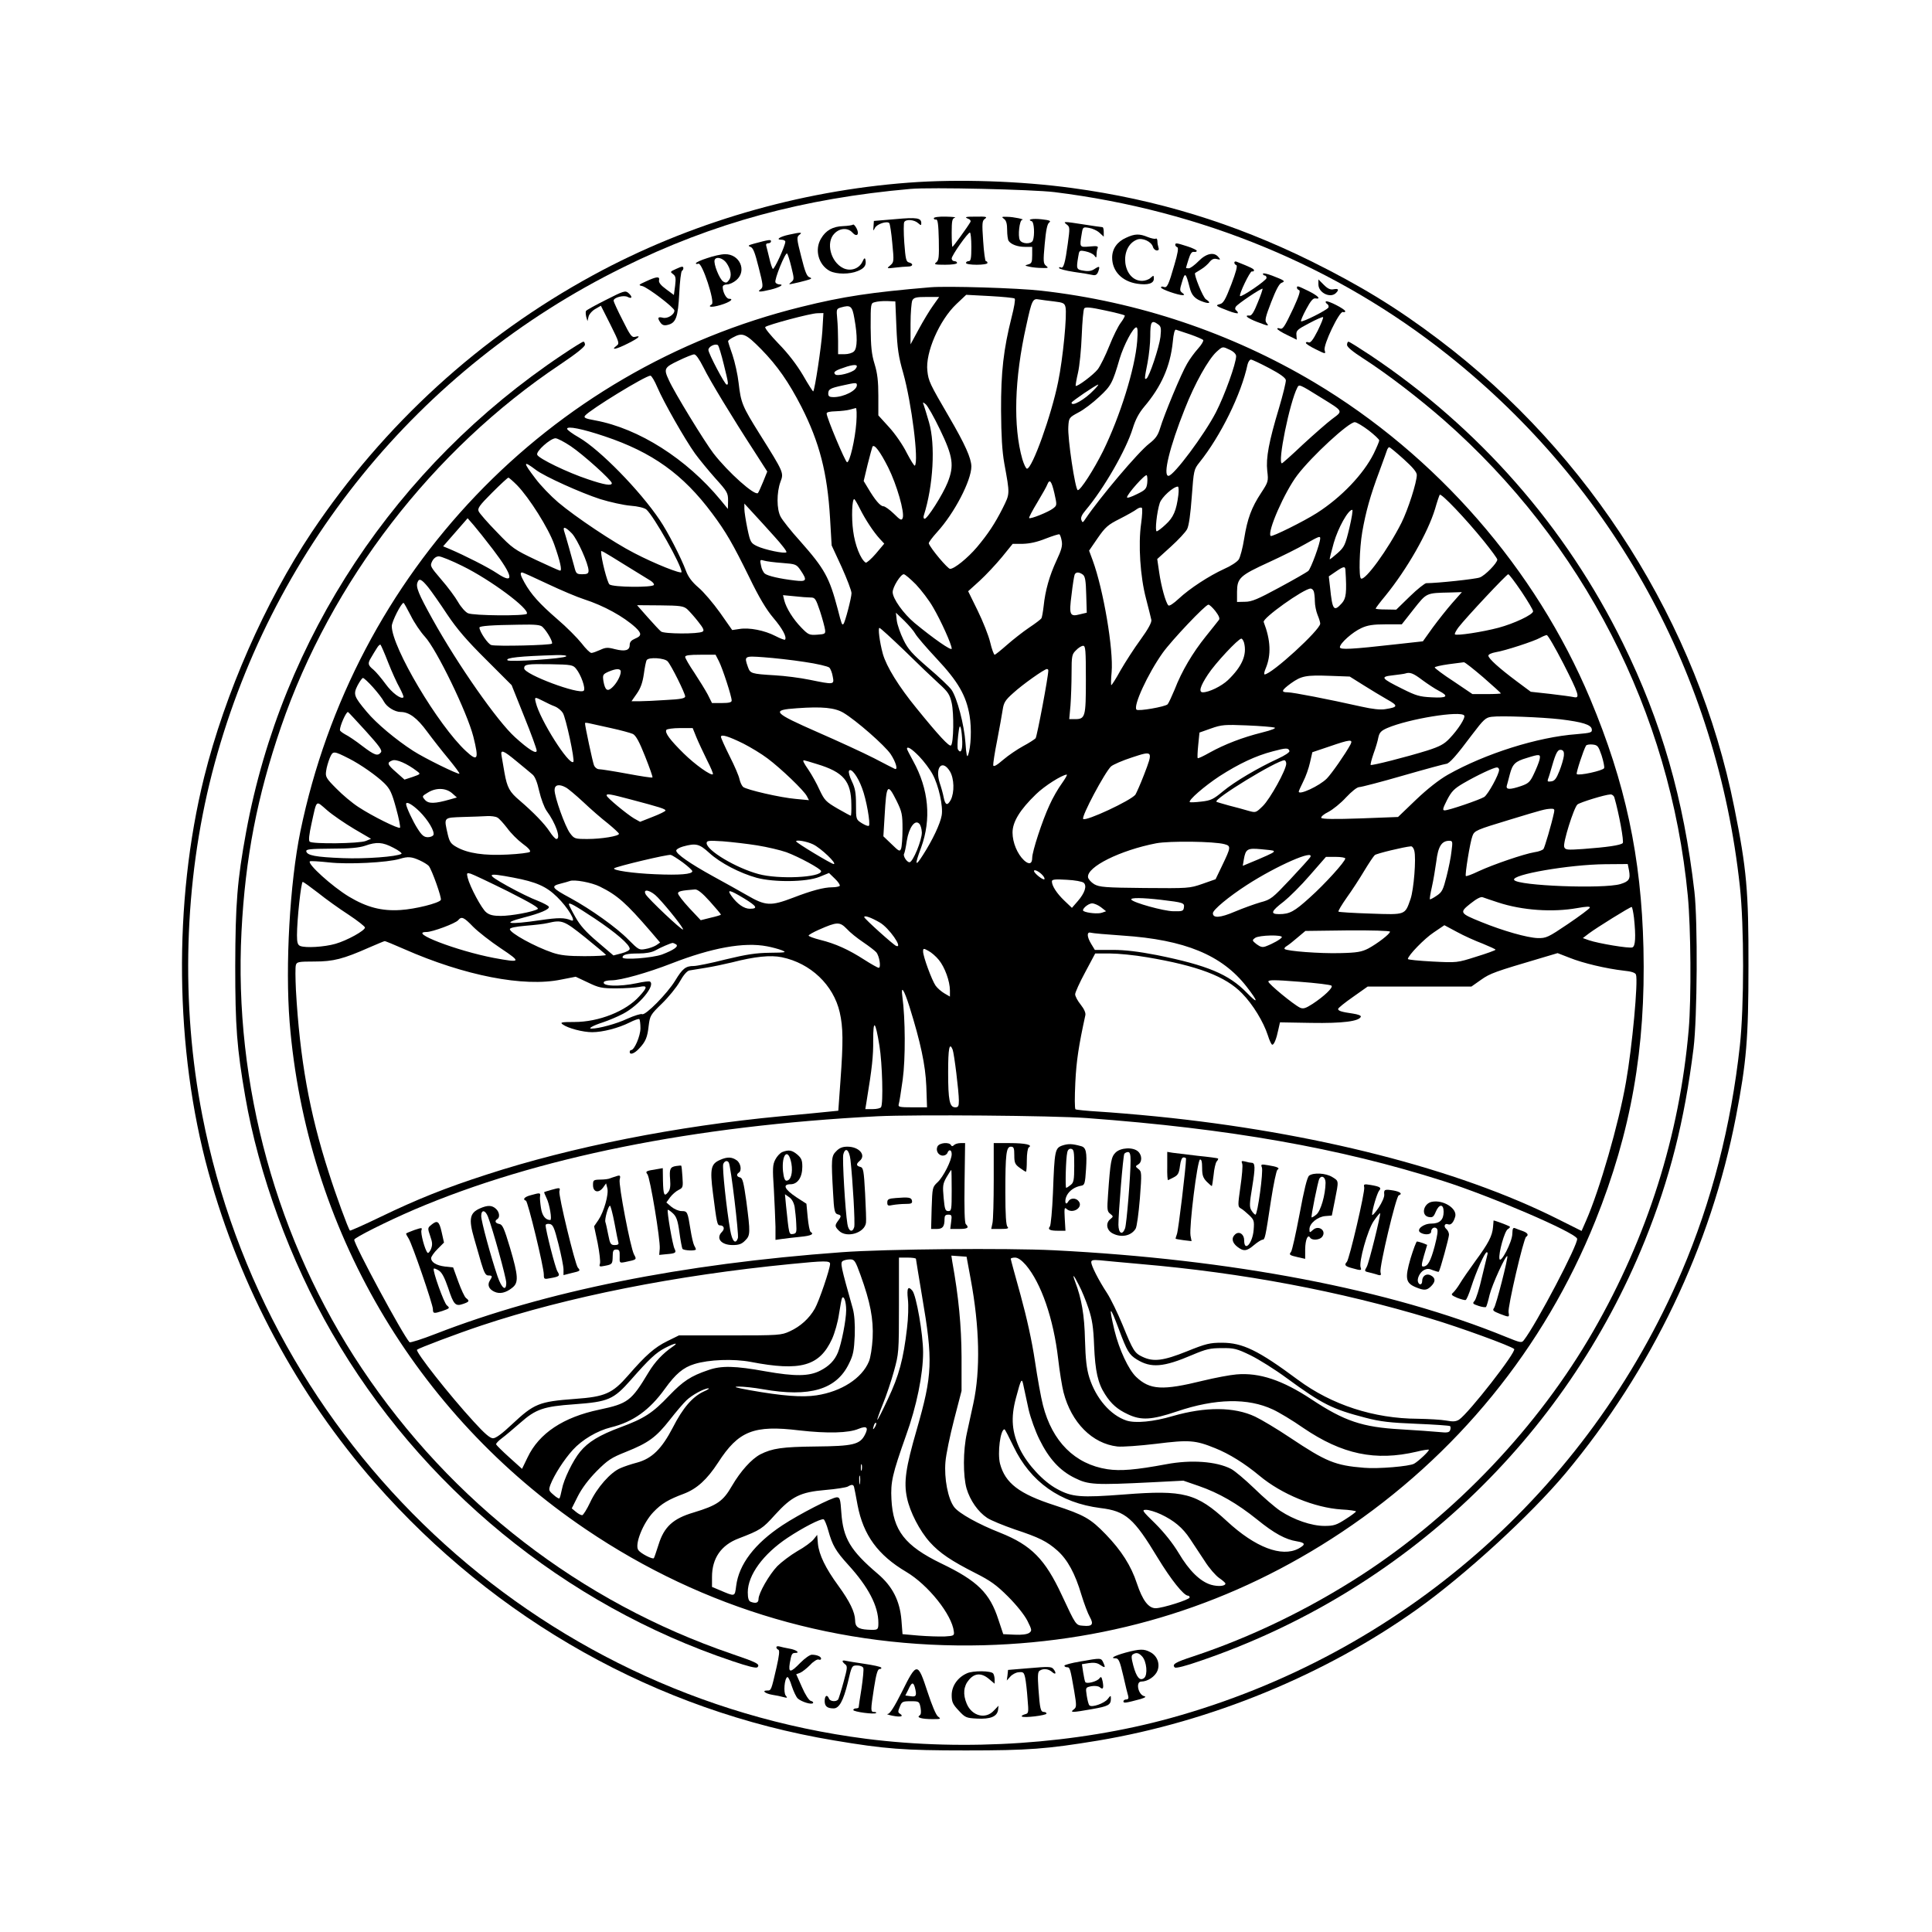<?xml version="1.0" encoding="UTF-8" standalone="no"?> <svg xmlns="http://www.w3.org/2000/svg" version="1.0" width="1080pt" height="1080pt" viewBox="0 0 1080 1080" preserveAspectRatio="xMidYMid meet"><g transform="translate(0,1080) scale(0.1,-0.1)" fill="#000000" stroke="none"><path d="M5080 9779 c-615 -46 -1230 -226 -1764 -517 -632 -344 -1170 -835 -1574 -1438 -260 -390 -484 -900 -601 -1369 -173 -698 -164 -1523 24 -2207 179 -648 499 -1244 932 -1738 673 -767 1576 -1274 2565 -1439 286 -48 388 -56 738 -56 350 0 452 8 738 55 632 106 1269 368 1782 733 271 193 635 527 832 762 481 577 812 1268 952 1992 59 306 70 437 70 843 1 418 -10 542 -79 885 -204 1025 -806 1978 -1651 2616 -232 176 -440 303 -719 441 -429 211 -859 343 -1332 407 -285 39 -637 51 -913 30z m815 -53 c821 -102 1576 -414 2200 -911 925 -736 1503 -1788 1631 -2970 24 -221 24 -670 0 -890 -49 -449 -158 -872 -325 -1263 -526 -1228 -1572 -2141 -2857 -2496 -526 -145 -1144 -187 -1702 -116 -1852 238 -3354 1648 -3711 3484 -122 625 -102 1304 54 1912 319 1238 1155 2267 2299 2830 502 248 1005 385 1606 438 114 10 681 -3 805 -18z"></path><path d="M5005 9575 l-120 -10 -2 -30 c-2 -28 -2 -28 8 -9 11 22 67 40 80 27 4 -5 12 -55 17 -113 10 -101 9 -106 -11 -123 -22 -18 -21 -19 27 -13 27 3 59 6 72 6 28 0 32 16 5 23 -16 4 -19 19 -26 110 -4 58 -4 111 0 116 10 17 56 13 77 -6 16 -14 18 -14 18 -1 0 30 -24 34 -145 23z"></path><path d="M5220 9580 c0 -5 6 -9 13 -7 9 1 13 -27 15 -113 2 -99 0 -116 -15 -127 -14 -11 -6 -13 50 -13 38 0 67 4 67 10 0 6 -7 10 -15 10 -8 0 -15 7 -15 15 0 17 90 145 102 145 4 0 8 -36 8 -80 0 -64 -3 -80 -15 -80 -8 0 -15 -4 -15 -10 0 -6 27 -10 60 -10 33 0 60 4 60 10 0 6 -4 10 -9 10 -4 0 -11 50 -15 112 -7 101 -6 114 10 125 15 11 7 13 -52 12 -53 0 -64 -2 -46 -10 15 -5 21 -13 16 -21 -16 -28 -96 -138 -100 -138 -2 0 -4 36 -4 79 0 67 3 80 18 84 9 3 -13 5 -50 6 -40 1 -68 -3 -68 -9z"></path><path d="M5613 9576 c12 -9 17 -27 17 -62 0 -27 4 -54 8 -60 13 -20 50 -34 91 -34 l41 0 0 -46 c0 -39 -3 -47 -22 -52 -21 -6 -21 -7 7 -13 17 -4 48 -7 70 -7 35 -1 38 0 23 12 -16 12 -17 24 -8 122 7 77 14 112 25 120 12 9 3 13 -41 18 -52 6 -86 -1 -56 -11 13 -5 17 -78 6 -107 -8 -22 -61 -21 -73 2 -12 22 -2 112 13 113 20 2 -49 17 -84 17 -31 1 -33 0 -17 -12z"></path><path d="M5963 9545 c18 -13 18 -20 6 -107 -14 -105 -24 -142 -39 -133 -5 3 -10 2 -10 -3 0 -5 37 -15 83 -22 45 -6 92 -14 104 -17 17 -4 25 1 32 18 11 31 8 34 -21 15 -16 -11 -35 -14 -61 -9 -40 6 -41 10 -30 76 6 38 6 39 41 32 20 -4 42 -14 49 -23 11 -15 12 -15 13 5 0 12 2 28 6 36 4 11 -4 13 -45 9 -57 -5 -57 -5 -44 72 6 37 7 38 41 32 19 -3 45 -15 58 -27 l24 -22 0 26 c0 15 -3 27 -7 27 -5 0 -51 7 -103 15 -116 18 -120 18 -97 0z"></path><path d="M4768 9544 c-4 -3 -29 -7 -55 -8 -57 -2 -96 -23 -123 -69 -38 -62 -15 -148 49 -182 38 -19 111 -19 156 0 37 15 49 32 43 62 -3 14 -7 12 -18 -12 -19 -38 -66 -53 -106 -34 -71 34 -99 145 -49 194 30 31 75 33 100 5 25 -28 41 -10 23 24 -8 15 -17 24 -20 20z"></path><path d="M4410 9488 c-51 -11 -76 -28 -42 -28 12 0 22 -5 22 -11 0 -23 -63 -160 -70 -152 -4 4 -13 31 -19 58 -7 28 -14 58 -17 68 -4 11 0 17 10 17 9 0 16 5 16 11 0 11 -10 10 -95 -13 -33 -9 -36 -12 -20 -18 15 -5 25 -31 46 -115 26 -101 26 -110 11 -122 -22 -16 -6 -17 56 -2 49 12 78 29 50 29 -9 0 -20 5 -23 11 -9 13 56 172 65 162 4 -5 15 -39 24 -77 16 -65 16 -69 -1 -83 -16 -13 -15 -14 12 -8 17 3 48 11 70 17 33 9 36 12 20 18 -15 5 -25 31 -46 115 -26 101 -26 110 -11 122 21 15 9 16 -58 1z"></path><path d="M6295 9471 c-50 -22 -78 -62 -78 -111 0 -76 55 -133 140 -146 59 -9 93 1 93 28 0 20 -1 20 -18 5 -10 -10 -32 -17 -48 -17 -109 1 -131 191 -27 231 30 11 79 -11 88 -41 3 -11 13 -20 22 -20 10 0 13 6 9 16 -3 9 -6 25 -6 35 0 11 -4 18 -9 15 -5 -3 -25 1 -45 9 -46 19 -72 19 -121 -4z"></path><path d="M6570 9431 c0 -5 5 -11 11 -13 8 -3 3 -34 -16 -98 -33 -115 -41 -131 -60 -124 -8 4 -15 2 -15 -3 0 -10 96 -43 121 -43 11 1 11 3 -2 13 -15 11 -15 17 -1 62 16 55 21 51 42 -31 11 -46 30 -66 78 -82 35 -12 43 -4 13 15 -16 10 -69 140 -60 147 2 1 18 11 34 21 17 10 38 29 47 41 13 16 25 20 40 16 21 -5 22 -4 9 11 -24 30 -68 21 -111 -23 -22 -22 -46 -40 -55 -40 -8 0 -15 1 -15 3 0 1 6 22 14 47 10 32 18 44 30 42 9 -2 16 1 16 6 0 4 -24 16 -53 25 -62 20 -67 20 -67 8z"></path><path d="M3953 9357 c-35 -11 -63 -24 -63 -29 0 -4 6 -5 14 -2 21 8 94 -215 75 -227 -27 -16 -1 -19 49 -4 51 15 78 35 47 35 -15 0 -35 37 -35 66 0 8 10 14 24 14 14 0 37 11 52 24 61 52 19 147 -64 145 -20 0 -65 -10 -99 -22z m108 -27 c25 -36 31 -74 14 -96 -11 -15 -17 -17 -32 -8 -21 13 -56 101 -48 121 8 21 46 11 66 -17z"></path><path d="M6900 9332 c0 -6 5 -12 11 -14 8 -3 -2 -40 -28 -108 -33 -86 -45 -106 -64 -110 -28 -7 -22 -11 49 -38 28 -11 52 -16 52 -12 0 5 -5 12 -10 15 -6 4 -7 13 -2 20 8 15 144 106 150 101 1 -2 -10 -37 -27 -77 -20 -51 -34 -74 -45 -73 -34 3 -14 -14 40 -35 66 -25 70 -26 54 -6 -11 13 -6 33 26 116 26 67 45 104 58 108 23 9 18 13 -52 40 -29 11 -52 16 -52 11 0 -6 5 -10 10 -10 6 0 10 -6 10 -14 0 -13 -140 -109 -148 -101 -8 8 56 140 66 138 7 -2 12 1 12 6 0 8 -19 17 -97 48 -7 3 -13 1 -13 -5z"></path><path d="M3780 9297 c-35 -16 -35 -16 -17 -30 14 -10 16 -22 11 -64 l-7 -52 -43 32 c-29 21 -43 38 -40 50 5 23 -12 22 -71 -5 -44 -20 -46 -22 -23 -27 30 -7 180 -121 180 -137 0 -23 -39 -47 -65 -40 -28 7 -32 -1 -12 -29 10 -13 21 -16 40 -11 46 11 57 43 64 175 3 67 10 124 15 127 10 6 11 24 1 23 -5 0 -19 -5 -33 -12z"></path><path d="M7370 9210 c0 -47 67 -79 98 -48 19 19 14 26 -13 21 -18 -4 -33 3 -55 25 l-30 30 0 -28z"></path><path d="M5200 9194 c-330 -28 -485 -51 -719 -109 -1418 -349 -2503 -1486 -2802 -2933 -59 -289 -85 -750 -60 -1066 93 -1149 700 -2189 1656 -2835 662 -448 1421 -669 2225 -648 729 20 1398 231 2000 632 642 428 1131 1027 1418 1740 200 498 282 965 269 1525 -12 510 -101 924 -298 1394 -305 726 -859 1361 -1543 1769 -464 276 -984 451 -1526 512 -130 15 -527 27 -620 19z m472 -63 c5 -4 -3 -50 -17 -104 -45 -179 -60 -306 -59 -522 1 -143 6 -227 18 -295 32 -176 32 -168 -9 -251 -44 -87 -82 -144 -144 -218 -52 -61 -126 -121 -150 -121 -13 0 -107 111 -119 142 -2 5 19 33 46 63 97 106 192 289 192 368 -1 46 -35 123 -125 277 -108 185 -115 200 -121 257 -12 101 67 283 162 373 l55 52 132 -7 c73 -4 135 -10 139 -14z m-456 -39 c-19 -26 -55 -86 -80 -132 l-46 -85 0 113 c0 62 5 122 10 133 9 16 22 19 80 19 l70 0 -34 -48z m676 23 c51 -6 59 -10 64 -31 10 -40 -14 -289 -41 -419 -38 -188 -145 -485 -174 -485 -6 0 -17 24 -26 53 -52 183 -45 449 22 747 31 143 36 153 71 146 15 -2 53 -8 84 -11z m-881 -145 c5 -119 12 -165 38 -255 47 -168 88 -494 65 -518 -3 -3 -23 29 -45 71 -21 43 -65 107 -99 144 l-60 66 0 109 c0 81 -5 126 -21 178 -17 55 -21 98 -22 205 0 134 0 135 24 141 13 4 44 7 69 6 l45 -2 6 -145z m-235 50 c18 -98 17 -166 -2 -184 -8 -9 -32 -16 -52 -16 l-37 0 0 73 c0 39 -2 96 -5 126 -5 52 -4 55 20 62 55 16 64 9 76 -61z m1511 17 c3 -3 -7 -21 -21 -40 -15 -19 -44 -78 -65 -131 -21 -53 -50 -111 -64 -130 -24 -31 -116 -100 -124 -93 -1 2 4 35 13 73 9 38 18 132 21 209 3 77 9 145 14 151 7 9 37 6 115 -11 58 -12 107 -25 111 -28z m-1690 -89 c-6 -89 -42 -326 -51 -336 -2 -1 -28 39 -57 90 -35 59 -83 122 -137 177 -45 47 -79 88 -74 93 12 12 254 77 291 77 l34 1 -6 -102z m1878 38 c15 -11 17 -21 12 -69 -7 -58 -62 -223 -78 -233 -12 -7 -12 -2 6 89 8 43 15 109 15 146 0 84 7 95 45 67z m-118 -93 c-12 -153 -95 -419 -191 -615 -52 -104 -125 -218 -141 -218 -14 0 -58 292 -53 355 3 49 4 51 56 79 30 15 82 55 117 88 66 61 74 76 114 213 23 76 75 175 93 175 8 0 9 -23 5 -77z m295 38 c37 -13 70 -27 74 -32 3 -5 -10 -27 -29 -48 -19 -21 -47 -59 -61 -84 -32 -53 -129 -287 -151 -361 -12 -40 -26 -59 -61 -86 -62 -48 -274 -299 -356 -420 -15 -23 -17 -23 -23 -7 -5 13 2 29 24 55 102 121 226 337 263 457 15 49 34 85 64 121 96 113 146 226 160 363 4 46 11 71 18 68 6 -2 41 -14 78 -26z m-2397 -83 c91 -93 154 -184 225 -322 101 -199 145 -369 160 -622 l9 -153 56 -121 c30 -67 55 -132 55 -146 0 -25 -36 -163 -45 -172 -8 -8 -10 -3 -32 83 -47 178 -73 225 -211 381 -50 55 -98 116 -108 135 -23 42 -23 136 -1 196 19 50 19 51 -116 266 -98 157 -105 174 -118 286 -5 46 -21 117 -34 156 -14 39 -25 74 -25 78 0 3 12 13 28 21 53 29 71 21 157 -66z m-209 -85 c27 -109 27 -113 16 -113 -10 0 -102 174 -102 194 0 19 40 38 54 26 4 -5 19 -53 32 -107z m2830 81 c21 -10 34 -24 34 -35 0 -40 -64 -219 -113 -314 -64 -124 -236 -355 -265 -355 -33 0 6 161 91 374 56 143 131 276 177 319 36 32 33 31 76 11z m-2944 -97 c36 -74 163 -283 289 -477 l68 -106 -23 -57 c-13 -32 -26 -60 -29 -63 -17 -18 -167 116 -249 222 -49 64 -220 343 -249 409 -30 64 -26 71 54 109 39 19 79 35 87 35 10 1 29 -27 52 -72z m3163 -5 c61 -32 91 -54 93 -67 1 -11 -16 -81 -38 -155 -57 -189 -74 -280 -66 -352 7 -58 6 -62 -34 -123 -54 -82 -77 -144 -95 -256 -8 -51 -22 -103 -30 -116 -9 -14 -46 -38 -81 -53 -85 -39 -193 -109 -255 -167 -29 -27 -53 -43 -58 -37 -15 16 -40 107 -51 184 l-11 75 76 69 c42 38 83 82 91 98 10 19 19 84 26 181 11 149 12 153 43 192 118 147 234 382 269 548 4 15 12 27 19 27 6 0 53 -22 102 -48z m-2314 -6 c-17 -20 -100 -41 -112 -29 -14 14 1 23 66 44 50 15 67 10 46 -15z m-1106 -102 c35 -82 153 -289 210 -369 24 -33 75 -95 114 -139 67 -74 71 -82 71 -125 l-1 -46 -41 50 c-190 230 -457 400 -701 445 -56 10 -66 15 -56 27 29 34 337 223 365 223 6 0 24 -30 39 -66z m1115 13 c0 -30 -73 -67 -131 -67 -22 0 -29 5 -29 19 0 25 10 31 79 46 76 17 81 17 81 2z m1324 -28 c-49 -52 -124 -95 -124 -70 0 7 137 100 149 101 3 0 -8 -14 -25 -31z m1271 -42 c126 -78 124 -73 62 -119 -28 -21 -102 -86 -164 -143 -61 -58 -114 -105 -117 -105 -26 0 43 340 86 423 10 20 11 20 133 -56z m-2131 -177 c74 -153 81 -203 43 -298 -28 -69 -113 -202 -128 -202 -6 0 -8 8 -5 18 53 166 66 396 29 522 -12 41 -25 84 -29 95 -7 18 -6 19 11 5 10 -8 46 -71 79 -140z m-467 38 c-7 -95 -37 -224 -52 -222 -10 2 -113 247 -114 272 -1 8 16 12 52 13 28 1 63 5 77 9 14 4 29 8 34 9 5 1 6 -35 3 -81z m2864 -44 c32 -25 59 -50 59 -56 0 -6 -14 -39 -31 -74 -57 -114 -180 -244 -318 -332 -72 -46 -251 -135 -258 -128 -21 21 78 247 150 341 81 106 285 294 320 295 10 0 45 -21 78 -46z m-4271 -33 c266 -89 438 -212 601 -431 77 -103 115 -169 207 -356 55 -114 96 -182 135 -228 52 -61 77 -109 65 -122 -3 -2 -27 7 -54 21 -60 31 -145 48 -200 39 l-41 -6 -68 97 c-38 53 -92 117 -121 141 -35 30 -57 59 -69 92 -28 75 -102 219 -147 285 -111 165 -334 393 -451 461 -37 21 -67 43 -67 49 0 17 85 0 210 -42z m-190 -55 c69 -46 230 -191 230 -207 0 -16 -40 -10 -134 22 -112 37 -276 116 -283 137 -8 19 73 91 102 92 11 0 49 -20 85 -44z m1775 -119 c48 -96 93 -252 81 -283 -6 -15 -13 -12 -49 24 -24 23 -50 42 -59 42 -17 0 -47 35 -87 103 l-23 38 22 92 c13 51 25 96 27 100 10 17 43 -27 88 -116z m2881 47 c51 -46 74 -73 74 -89 0 -41 -49 -194 -86 -268 -74 -147 -203 -325 -226 -311 -13 8 -9 165 7 260 20 114 45 204 96 340 22 60 42 115 44 122 3 6 7 12 11 12 4 0 40 -30 80 -66z m-4850 -61 c49 -37 251 -128 359 -163 55 -17 132 -34 170 -37 41 -3 77 -12 88 -21 42 -37 197 -312 197 -350 0 -13 -149 46 -264 106 -114 58 -329 202 -426 284 -41 35 -99 95 -127 133 -71 93 -70 103 3 48z m3417 -74 c-4 -32 -11 -39 -59 -62 -30 -15 -54 -23 -54 -17 0 17 102 132 110 123 4 -4 5 -24 3 -44z m-3523 -11 c69 -71 176 -241 208 -331 33 -93 45 -147 33 -147 -4 0 -65 27 -135 60 -122 58 -132 65 -219 156 -51 52 -96 104 -101 115 -8 17 3 33 75 105 46 46 87 84 91 84 3 0 25 -19 48 -42z m3004 -45 c15 -67 15 -68 -7 -85 -25 -20 -127 -61 -134 -54 -3 2 18 42 46 88 27 45 53 91 56 101 13 31 23 18 39 -50z m693 -10 c-11 -88 -28 -126 -71 -165 -22 -21 -45 -38 -50 -38 -11 0 1 109 17 158 11 33 75 91 101 92 5 0 6 -21 3 -47z m1708 -258 c41 -51 75 -97 75 -103 0 -19 -68 -89 -98 -100 -22 -9 -238 -32 -299 -32 -8 0 -50 -33 -92 -74 l-76 -74 -57 1 c-32 0 -58 2 -58 5 0 3 24 35 54 71 122 150 238 354 278 486 11 39 23 74 26 79 7 12 145 -133 247 -259z m-3489 183 c32 -64 78 -133 112 -170 l25 -27 -47 -56 c-26 -30 -52 -53 -57 -50 -28 18 -60 98 -70 178 -10 74 -6 177 6 177 3 0 17 -24 31 -52z m-478 -156 c41 -45 72 -85 68 -89 -9 -10 -122 14 -164 34 -35 17 -38 22 -54 98 -9 44 -17 94 -17 110 l0 30 46 -50 c25 -27 80 -87 121 -133z m2051 72 c-17 -117 -5 -298 27 -419 14 -55 28 -109 30 -120 3 -13 -17 -51 -60 -110 -36 -49 -86 -127 -112 -172 -25 -46 -49 -83 -52 -83 -2 0 -2 33 2 73 11 126 -46 462 -106 625 l-20 54 48 70 c43 62 58 75 124 108 41 21 84 45 95 54 11 8 23 11 28 7 4 -4 2 -43 -4 -87z m1164 -26 c-23 -95 -28 -106 -66 -140 -23 -20 -42 -36 -44 -34 -1 1 9 43 23 92 24 83 80 184 103 184 5 0 -3 -46 -16 -102z m-4787 -120 c113 -148 122 -199 23 -133 -49 33 -181 100 -268 137 l-34 14 69 79 68 78 34 -39 c18 -21 67 -82 108 -136z m441 90 c31 -33 93 -171 93 -208 0 -16 -7 -20 -35 -20 -32 0 -35 3 -45 43 -13 48 -48 173 -57 200 -8 27 10 20 44 -15z m2738 -42 c5 -26 -1 -50 -29 -109 -40 -86 -63 -168 -72 -255 -4 -33 -9 -64 -13 -69 -3 -5 -34 -29 -69 -52 -34 -23 -90 -67 -123 -96 -34 -30 -65 -55 -69 -55 -4 0 -16 31 -25 70 -9 38 -41 118 -70 177 l-53 108 64 58 c36 33 92 93 125 133 l60 74 57 0 c38 1 80 10 127 29 39 15 73 26 77 24 4 -2 10 -19 13 -37z m1445 15 c0 -28 -52 -170 -67 -183 -10 -8 -83 -50 -163 -93 -118 -64 -153 -79 -190 -79 l-45 -1 0 58 c1 76 16 90 180 165 72 33 162 78 200 100 76 43 85 47 85 33z m-3885 -150 c66 -41 130 -80 143 -88 12 -8 20 -18 17 -23 -9 -15 -228 -13 -248 3 -12 9 -47 145 -47 184 0 7 8 3 135 -76z m-910 -5 c157 -77 376 -240 360 -267 -9 -13 -299 -11 -329 3 -14 6 -39 34 -55 62 -16 28 -58 85 -94 126 -63 74 -64 76 -51 103 9 17 23 27 37 27 12 0 72 -24 132 -54z m1788 17 c76 -6 79 -7 103 -42 38 -56 33 -64 -33 -56 -85 10 -149 25 -167 38 -9 7 -19 27 -22 46 -7 32 -6 34 17 27 13 -4 59 -10 102 -13z m3148 -40 c8 -126 4 -158 -20 -185 -45 -50 -53 -39 -66 89 l-7 61 38 26 c45 31 54 32 55 9z m-4460 -77 c74 -35 166 -74 204 -86 111 -36 220 -96 288 -158 35 -33 34 -47 -3 -62 -21 -9 -30 -19 -30 -35 0 -31 -25 -38 -82 -24 -41 11 -53 10 -83 -4 -20 -9 -42 -17 -49 -17 -8 0 -32 24 -55 54 -23 29 -84 91 -137 136 -98 85 -145 137 -182 203 -23 41 -27 57 -13 57 4 0 68 -29 142 -64z m2992 52 c13 -10 17 -33 19 -113 l3 -100 -38 -9 c-57 -15 -62 -4 -47 110 6 53 14 103 17 111 6 16 24 17 46 1z m-933 -55 c30 -32 74 -89 96 -128 44 -75 104 -208 104 -231 0 -15 -104 58 -208 144 -62 52 -122 136 -122 172 0 29 45 100 62 100 7 0 37 -26 68 -57z m3385 -40 c36 -54 65 -103 65 -110 0 -19 -107 -69 -193 -92 -90 -24 -235 -46 -244 -37 -3 3 6 20 19 38 43 56 270 298 279 298 5 0 38 -44 74 -97z m-6112 25 c19 -24 67 -92 107 -153 55 -82 110 -146 217 -252 l143 -143 70 -175 c39 -96 70 -182 70 -191 0 -22 -45 6 -121 75 -98 88 -320 405 -462 661 -77 139 -94 179 -83 205 9 24 22 18 59 -27z m4951 -24 c3 -9 6 -33 6 -55 0 -22 7 -56 15 -76 8 -19 15 -41 15 -49 0 -35 -272 -284 -311 -284 -4 0 -2 15 6 33 32 76 28 159 -11 260 -8 21 222 185 262 187 7 0 15 -7 18 -16z m774 -65 c-29 -33 -78 -95 -109 -137 l-55 -77 -145 -16 c-257 -29 -319 -32 -319 -17 0 22 71 85 120 107 34 16 66 21 136 21 l90 0 66 84 c74 93 68 91 206 94 l64 2 -54 -61z m-3587 31 c25 0 29 -6 53 -77 14 -43 26 -89 28 -103 3 -23 0 -25 -44 -28 -44 -3 -50 0 -88 39 -47 48 -85 110 -96 153 l-7 29 63 -6 c35 -4 75 -7 91 -7z m-2235 -101 c19 -39 55 -92 79 -118 65 -70 236 -422 271 -559 32 -128 25 -142 -41 -81 -155 143 -415 581 -415 699 0 25 53 130 66 130 2 0 20 -32 40 -71z m1545 36 c12 -11 40 -42 61 -69 31 -39 36 -51 25 -57 -24 -14 -215 -13 -232 1 -9 7 -42 43 -75 80 l-59 67 129 -1 c113 -1 131 -4 151 -21z m2953 -11 c19 -25 26 -41 20 -49 -5 -7 -38 -48 -74 -93 -73 -91 -134 -193 -174 -297 -16 -38 -33 -75 -39 -82 -14 -14 -164 -40 -174 -30 -20 20 63 200 146 317 49 69 239 270 256 270 6 0 23 -16 39 -36z m-1678 -126 c8 -15 61 -77 119 -139 121 -129 166 -207 185 -320 12 -71 8 -176 -9 -221 -5 -15 -10 5 -14 68 -7 103 -47 253 -78 298 -12 17 -71 73 -130 123 -90 78 -113 103 -139 157 -17 35 -34 83 -37 107 l-5 44 47 -45 c25 -25 53 -57 61 -72z m-2083 37 c26 -25 60 -86 52 -93 -8 -9 -308 -16 -338 -8 -19 4 -67 76 -67 98 0 9 70 14 222 16 91 2 120 -1 131 -13z m2023 -132 c72 -71 158 -153 191 -183 53 -48 62 -62 73 -110 13 -59 11 -223 -4 -237 -9 -9 -68 54 -192 207 -100 122 -169 234 -189 305 -18 66 -28 145 -19 145 5 0 67 -57 140 -127z m3683 -72 c87 -171 95 -196 59 -188 -13 3 -72 11 -132 18 l-109 12 -78 58 c-99 74 -159 128 -159 144 0 7 18 15 40 19 52 8 217 62 250 81 14 8 30 14 36 15 7 0 48 -72 93 -159z m-1785 117 c18 -68 -11 -134 -90 -210 -36 -34 -106 -68 -140 -68 -25 0 -15 34 28 99 40 62 170 201 187 201 5 0 11 -10 15 -22z m-4784 -112 c20 -51 49 -115 64 -141 14 -27 24 -50 21 -53 -13 -13 -64 25 -100 75 -22 30 -52 66 -67 79 -32 26 -34 35 -13 69 8 14 22 37 31 51 8 14 18 23 21 20 3 -3 23 -48 43 -100z m3900 -95 c0 -210 -3 -221 -62 -221 l-31 0 7 77 c3 42 6 123 6 180 0 97 2 106 25 128 13 14 31 25 40 25 13 0 15 -25 15 -189z m-2905 130 c-14 -13 -317 -33 -328 -22 -14 14 67 23 273 29 38 1 60 -2 55 -7z m854 -28 c21 -42 71 -196 71 -219 0 -10 -14 -14 -55 -14 l-55 0 -24 48 c-14 26 -48 81 -75 122 -28 41 -51 81 -51 88 0 9 24 12 85 12 l85 0 19 -37z m477 -3 c70 -10 133 -25 140 -32 7 -7 16 -30 19 -50 9 -46 8 -46 -129 -18 -53 11 -140 22 -194 25 -133 8 -138 10 -151 46 -22 62 -21 63 88 55 55 -4 157 -15 227 -26z m-764 3 c21 -23 98 -179 98 -196 0 -11 -26 -16 -107 -20 -58 -4 -126 -7 -149 -7 l-44 0 30 43 c21 30 32 61 39 109 5 37 12 72 16 78 11 18 100 12 117 -7z m4559 -89 c54 -47 99 -88 99 -90 0 -2 -36 -4 -79 -4 l-80 0 -105 71 c-59 38 -106 74 -106 78 0 4 35 12 78 18 42 5 81 11 85 11 5 1 53 -37 108 -84z m-5071 48 c28 -34 55 -111 43 -123 -24 -24 -333 91 -333 125 0 23 17 25 148 23 115 -2 125 -4 142 -25z m250 -17 c0 -23 -24 -67 -49 -89 -26 -24 -39 -14 -48 37 -5 34 -3 38 28 52 44 19 69 19 69 0z m2390 7 c0 -35 -63 -368 -71 -379 -7 -7 -38 -27 -70 -44 -31 -17 -82 -51 -111 -76 -37 -32 -54 -41 -56 -31 -1 8 8 70 22 139 13 68 27 145 31 172 6 40 15 54 59 93 51 47 174 134 188 134 5 0 8 -3 8 -8z m2090 -53 c30 -22 72 -50 92 -60 60 -31 48 -42 -39 -37 -68 3 -89 10 -163 47 -121 60 -126 68 -54 76 33 4 64 8 69 10 26 9 45 2 95 -36z m-330 -28 c41 -26 101 -62 134 -81 63 -35 62 -43 -9 -54 -27 -5 -73 0 -135 14 -183 41 -383 80 -412 80 -39 0 -35 11 18 50 59 42 84 47 219 42 l110 -4 75 -47z m-5535 -13 c25 -28 53 -64 61 -80 16 -30 61 -58 94 -58 47 0 92 -34 147 -109 31 -42 85 -111 121 -154 35 -43 63 -80 60 -82 -6 -6 -196 87 -259 128 -96 62 -205 153 -259 218 -73 87 -76 98 -51 148 12 22 25 41 30 41 5 0 30 -23 56 -52z m952 -77 c21 -11 50 -25 65 -30 15 -6 35 -22 44 -36 17 -26 68 -264 59 -274 -23 -23 -187 235 -210 332 -8 32 -7 33 42 8z m1677 -65 c71 -42 232 -183 265 -232 29 -44 42 -90 23 -82 -4 2 -57 28 -117 60 -61 31 -200 95 -310 143 -255 112 -268 126 -119 136 140 10 210 3 258 -25z m-2670 -102 c77 -85 94 -109 85 -120 -18 -22 -34 -17 -104 36 -36 28 -79 57 -96 65 -16 9 -29 19 -29 24 0 24 34 101 45 101 2 0 46 -48 99 -106z m6141 86 c8 -12 -34 -78 -82 -128 -30 -32 -55 -45 -123 -67 -119 -37 -312 -86 -318 -81 -2 3 5 31 16 63 12 32 24 73 27 91 6 27 15 37 49 52 121 52 413 99 431 70z m538 -21 c123 -15 171 -30 175 -55 3 -19 -4 -21 -84 -28 -219 -16 -512 -109 -721 -227 -49 -28 -114 -79 -178 -140 l-100 -96 -211 -8 c-141 -5 -214 -4 -218 3 -3 6 14 21 39 33 25 13 70 49 99 81 32 34 62 58 74 58 11 0 123 29 247 65 125 36 233 65 239 65 17 0 59 48 144 162 66 87 77 97 110 101 52 7 280 -2 385 -14z m-5308 -49 c55 -12 110 -27 123 -33 17 -9 36 -44 68 -125 25 -63 44 -116 41 -118 -2 -3 -66 7 -141 21 -76 14 -146 25 -157 25 -11 0 -24 10 -29 23 -7 18 -50 217 -50 235 0 2 10 2 23 -1 12 -3 67 -15 122 -27z m1964 -77 c1 -49 -9 -67 -24 -43 -4 6 -3 41 1 78 6 52 9 61 15 42 4 -14 7 -49 8 -77z m1745 80 c12 -3 -13 -14 -70 -28 -108 -27 -207 -65 -292 -112 -35 -20 -65 -34 -67 -31 -2 2 -1 35 3 73 l7 70 65 23 c59 21 77 22 200 17 74 -3 144 -9 154 -12z m-3231 -55 c12 -29 39 -86 59 -127 21 -41 36 -76 33 -79 -10 -10 -99 53 -163 116 -77 76 -107 116 -97 132 3 5 38 10 76 10 l71 0 21 -52z m263 -35 c39 -20 101 -57 135 -83 76 -57 202 -178 219 -210 l12 -23 -74 7 c-84 7 -275 51 -294 67 -7 6 -16 25 -20 42 -3 18 -28 76 -55 129 -27 54 -49 103 -49 109 0 16 41 4 126 -38z m3393 -5 c-28 -52 -104 -161 -132 -190 -42 -42 -157 -95 -157 -73 0 3 11 28 25 56 14 27 31 75 38 107 l13 57 95 32 c116 40 134 42 118 11z m1404 -61 c10 -32 17 -64 14 -71 -6 -14 -142 -44 -153 -33 -5 5 38 136 52 159 3 5 20 8 37 6 28 -3 32 -9 50 -61z m-3815 -5 c26 -27 60 -72 75 -100 34 -62 60 -180 51 -230 -8 -47 -51 -138 -105 -222 -44 -69 -47 -57 -10 42 58 159 43 326 -45 485 -19 34 -34 64 -34 67 0 17 26 1 68 -42z m2070 30 c2 -7 -25 -25 -64 -43 -111 -51 -242 -128 -307 -182 -54 -45 -68 -52 -122 -58 -33 -4 -62 -5 -64 -3 -10 10 81 89 166 145 109 70 202 114 298 139 75 20 87 20 93 2z m1534 -27 c-2 -17 -13 -55 -25 -85 -17 -43 -27 -56 -46 -58 -19 -3 -22 0 -18 12 4 9 14 42 23 74 22 76 32 94 52 90 12 -3 16 -12 14 -33z m-6790 -16 c63 -32 153 -95 196 -137 32 -32 42 -52 66 -140 16 -57 25 -106 22 -109 -8 -8 -154 64 -233 116 -34 22 -89 68 -123 103 -57 57 -62 66 -57 98 2 19 12 52 20 72 18 42 20 42 109 -3z m936 -15 c37 -30 76 -63 88 -73 14 -11 27 -43 38 -93 10 -43 28 -91 41 -110 52 -70 82 -158 55 -158 -6 0 -23 19 -38 42 -28 43 -89 106 -167 173 -57 48 -70 72 -85 155 -6 36 -13 77 -16 93 -8 40 8 34 84 -29z m3507 -75 c-20 -52 -42 -101 -48 -111 -25 -33 -278 -151 -292 -136 -12 12 122 263 156 294 12 10 64 33 117 50 118 39 119 38 67 -97z m2211 84 c-4 -16 -18 -51 -32 -80 -21 -45 -31 -53 -71 -67 -62 -21 -86 -21 -80 2 3 9 10 38 17 64 15 57 30 72 95 91 73 23 78 22 71 -10z m-6275 -64 c21 -16 21 -16 -24 -32 l-46 -15 -45 40 c-52 45 -55 55 -23 67 22 9 82 -17 138 -60z m2235 40 c149 -45 192 -95 193 -226 1 -35 -1 -63 -3 -63 -2 0 -36 18 -74 40 -65 38 -73 46 -101 105 -16 36 -44 85 -60 109 -29 42 -36 56 -27 56 2 0 35 -9 72 -21z m2624 2 c0 -34 -90 -197 -131 -237 -39 -38 -39 -38 -82 -26 -23 7 -71 20 -107 29 -36 10 -67 19 -70 21 -19 14 338 232 380 232 5 0 10 -9 10 -19z m-1880 -43 c24 -40 26 -117 5 -159 -19 -35 -31 -31 -40 14 -3 17 -13 54 -22 80 -28 88 14 135 57 65z m3070 9 c0 -26 -62 -138 -83 -152 -26 -16 -198 -75 -221 -75 -14 0 -11 10 13 58 25 48 39 63 92 94 76 44 169 88 187 88 6 0 12 -6 12 -13z m-3561 -103 c24 -62 48 -200 38 -210 -3 -4 -21 3 -39 14 -33 21 -33 21 -33 104 0 67 -5 92 -23 130 -13 26 -20 53 -16 59 11 19 49 -31 73 -97z m1117 27 c-20 -27 -52 -82 -70 -123 -40 -86 -96 -258 -96 -293 0 -35 -18 -40 -46 -14 -37 35 -64 99 -64 155 0 60 42 128 131 214 48 47 145 108 172 110 5 0 -8 -22 -27 -49z m-2773 -23 c12 -6 56 -43 97 -81 41 -39 103 -93 138 -120 34 -28 62 -54 62 -58 0 -13 -98 -29 -175 -29 -72 0 -75 1 -99 33 -27 36 -86 200 -86 241 0 29 25 35 63 14z m-636 -32 l27 -24 -39 -11 c-84 -24 -119 -25 -139 -3 -18 21 -18 21 15 41 46 29 101 27 136 -3z m2485 -43 c30 -61 33 -76 33 -158 0 -49 -4 -99 -8 -109 -7 -18 -12 -15 -53 25 l-46 44 7 115 c10 177 16 185 67 83z m-1483 7 c159 -42 191 -52 191 -61 0 -4 -32 -20 -71 -35 l-71 -28 -34 19 c-40 24 -153 117 -153 128 -1 12 18 9 138 -23z m5495 13 c26 -89 55 -248 47 -256 -12 -12 -86 -23 -222 -33 -89 -6 -99 -5 -105 11 -9 21 54 221 74 238 15 12 154 55 184 56 9 1 19 -7 22 -16z m-7044 -177 l94 -55 -29 -12 c-37 -15 -299 -18 -314 -4 -7 7 -3 40 10 100 31 139 22 132 87 76 31 -27 100 -74 152 -105z m365 98 c49 -49 85 -111 78 -131 -3 -7 -17 -13 -31 -13 -22 0 -34 10 -58 48 -26 40 -64 122 -64 137 0 18 35 -2 75 -41z m6342 -6 c-14 -66 -52 -194 -59 -204 -5 -6 -27 -15 -51 -18 -59 -10 -229 -68 -311 -106 -37 -18 -70 -30 -72 -27 -6 6 24 192 37 224 11 30 21 34 209 91 187 57 196 59 229 61 19 1 22 -3 18 -21z m-5907 -28 c10 -5 34 -32 55 -59 20 -28 59 -67 86 -87 32 -23 47 -40 41 -46 -5 -5 -61 -12 -124 -15 -131 -7 -223 7 -284 41 -33 18 -41 29 -51 71 -22 98 -26 94 85 98 53 1 114 4 135 5 21 1 47 -2 57 -8z m2373 -83 c1 -43 -50 -167 -69 -167 -15 0 -38 36 -30 48 3 5 10 37 15 72 12 74 45 120 69 96 8 -7 14 -29 15 -49z m-919 -73 c55 -9 128 -26 162 -38 70 -26 194 -93 194 -106 0 -35 -237 -47 -350 -16 -126 34 -290 132 -290 173 0 14 12 15 91 10 50 -4 137 -14 193 -23z m311 6 c44 -21 137 -110 115 -110 -12 0 -210 119 -210 127 0 10 60 0 95 -17z m2300 1 c37 -10 36 -17 -13 -119 l-37 -77 -74 -26 c-72 -25 -78 -25 -323 -23 -222 2 -252 5 -281 21 -18 11 -33 28 -35 39 -8 58 180 151 381 190 76 14 324 11 382 -5z m1269 -38 c-3 -32 -16 -96 -28 -143 -19 -75 -25 -87 -55 -107 -19 -13 -36 -22 -38 -20 -2 2 3 33 11 68 8 35 19 100 25 144 10 84 30 115 73 115 18 0 19 -5 12 -57z m-5915 18 c30 -15 50 -31 45 -34 -27 -16 -201 -29 -329 -24 -151 6 -198 15 -203 38 -2 12 21 14 140 15 103 0 155 5 188 16 65 23 98 21 159 -11z m1766 -29 c61 -56 171 -113 265 -139 98 -26 278 -24 350 5 l54 22 33 -32 c18 -17 30 -35 27 -40 -3 -4 -22 -8 -42 -8 -47 0 -117 -19 -218 -58 -126 -48 -154 -47 -259 14 -44 25 -129 73 -190 106 -127 70 -205 124 -205 143 0 7 17 17 38 23 73 20 91 15 147 -36z m3941 12 c11 -43 -3 -216 -21 -269 -32 -91 -25 -89 -224 -82 -95 3 -176 8 -179 11 -3 3 18 38 46 78 29 40 73 108 98 150 26 43 52 82 59 88 10 9 164 46 202 49 7 1 16 -11 19 -25z m-787 0 c7 -7 -2 -12 -88 -49 l-84 -35 6 36 c10 58 20 64 95 57 37 -3 69 -7 71 -9z m-3301 -66 c28 -21 52 -43 52 -48 0 -17 -70 -23 -208 -17 -123 5 -240 22 -229 33 10 10 303 80 317 75 8 -2 39 -22 68 -43z m3506 30 c-4 -7 -55 -63 -112 -124 -99 -105 -108 -113 -166 -128 -34 -10 -98 -33 -143 -52 -82 -35 -123 -38 -123 -9 0 19 88 92 190 158 167 108 382 202 354 155z m-4979 -17 c22 -10 45 -24 52 -32 17 -21 74 -180 67 -190 -11 -18 -143 -51 -225 -56 -105 -7 -189 15 -289 75 -94 57 -233 183 -218 197 3 3 51 0 108 -6 105 -12 325 -1 395 20 45 14 66 12 110 -8z m5175 10 c0 -17 -115 -144 -198 -218 -87 -79 -113 -93 -172 -93 -51 0 -45 16 27 71 30 24 96 89 145 146 l90 103 54 0 c30 0 54 -4 54 -9z m1586 -66 c9 -49 1 -62 -48 -77 -94 -28 -574 -10 -594 23 -18 30 308 86 508 88 l127 1 7 -35z m-3276 -30 c7 -8 11 -18 8 -20 -7 -7 -58 34 -58 46 0 12 32 -4 50 -26z m-2992 -87 c134 -68 178 -94 167 -100 -27 -16 -148 -38 -206 -38 -41 0 -63 5 -81 20 -25 19 -91 142 -104 194 -6 26 -5 28 17 22 13 -4 106 -48 207 -98z m32 76 c127 -24 184 -49 244 -108 60 -58 112 -145 79 -131 -37 16 -71 16 -174 1 -176 -26 -222 -19 -91 15 90 23 145 46 140 60 -2 6 -31 21 -63 34 -33 12 -109 49 -170 83 -123 69 -118 75 35 46z m3188 -29 c19 -17 6 -57 -33 -102 l-33 -38 -42 40 c-43 41 -70 83 -70 108 0 11 17 13 83 9 45 -2 88 -10 95 -17z m-2705 -21 c99 -49 147 -92 285 -252 l52 -61 -22 -15 c-13 -8 -40 -18 -60 -21 -35 -7 -39 -4 -95 52 -65 67 -211 171 -325 233 -104 56 -111 66 -56 80 24 6 48 13 53 15 24 10 122 -8 168 -31z m-1575 -35 c42 -34 119 -89 170 -122 50 -33 92 -66 92 -72 0 -17 -99 -72 -165 -91 -63 -18 -167 -24 -197 -12 -14 6 -18 19 -18 60 0 86 23 298 32 298 5 0 43 -28 86 -61z m2190 -48 c34 -38 62 -71 62 -74 0 -2 -26 -10 -57 -17 l-56 -14 -64 68 c-35 38 -63 74 -63 82 0 12 19 16 95 22 14 1 41 -20 83 -67z m-291 22 c57 -60 146 -173 141 -179 -7 -6 -195 172 -209 197 -18 35 31 22 68 -18z m482 -5 c72 -44 80 -58 32 -58 -32 0 -70 27 -101 70 -29 40 -14 38 69 -12z m4216 -23 c134 -44 304 -56 443 -31 51 9 72 10 69 2 -2 -6 -57 -47 -122 -91 -111 -75 -122 -80 -169 -79 -59 2 -193 40 -316 90 -121 49 -123 53 -60 103 35 28 59 40 69 35 9 -3 48 -17 86 -29z m-1885 15 c125 -15 132 -17 128 -43 -3 -20 -8 -22 -59 -21 -55 1 -224 48 -235 65 -7 12 62 11 166 -1z m-3165 -105 c118 -79 195 -145 195 -169 0 -8 -19 -18 -45 -25 l-46 -12 -89 76 c-66 56 -97 91 -124 139 -20 35 -36 67 -36 71 0 13 31 -5 145 -80z m2830 63 l28 -22 -23 -8 c-21 -8 -83 -2 -103 9 -14 8 25 43 48 43 12 0 35 -10 50 -22z m2979 -59 c11 -105 8 -159 -9 -165 -17 -7 -191 22 -243 40 l-34 12 34 26 c41 31 229 148 239 148 3 0 9 -28 13 -61z m-4216 -26 c51 -29 132 -145 92 -131 -15 5 -178 152 -179 161 -1 12 37 -1 87 -30z m-2273 -24 c28 -28 97 -82 154 -120 117 -78 114 -82 -38 -54 -209 40 -482 145 -377 145 33 0 162 48 177 66 19 23 32 17 84 -37z m627 -60 c62 -50 114 -94 115 -97 2 -4 -52 -7 -120 -7 -93 0 -135 5 -177 19 -101 34 -240 111 -240 132 0 8 33 14 88 19 49 4 104 10 123 15 81 19 91 15 211 -81z m1462 48 c17 -19 58 -52 91 -74 34 -23 66 -48 73 -56 18 -21 28 -87 14 -87 -6 0 -43 21 -82 46 -87 56 -160 89 -245 110 -36 9 -65 20 -65 24 0 4 26 19 58 33 102 45 116 45 156 4z m3554 -82 c39 -16 72 -31 72 -34 0 -3 -49 -21 -108 -39 -107 -34 -107 -34 -245 -27 -75 4 -137 10 -137 14 0 19 93 115 145 149 l59 40 71 -38 c38 -21 103 -50 143 -65z m-518 67 c0 -13 -71 -67 -121 -94 -37 -19 -63 -24 -159 -26 -111 -3 -296 11 -309 23 -3 4 2 11 11 16 10 6 37 27 61 48 l44 37 237 3 c130 1 236 -2 236 -7z m-1494 -22 c347 -23 555 -109 692 -285 67 -86 68 -103 1 -34 -100 103 -220 153 -502 210 -104 20 -177 29 -248 29 l-99 0 -20 33 c-25 41 -26 70 -2 63 9 -3 90 -10 178 -16z m889 -10 c-7 -11 -49 -35 -89 -50 -19 -7 -30 -4 -52 12 -25 20 -26 22 -8 35 21 16 159 19 149 3z m-4907 -65 c338 -149 670 -214 878 -171 l82 16 68 -32 c62 -30 78 -33 159 -33 50 0 107 4 128 8 47 10 48 -1 1 -52 -75 -84 -227 -144 -363 -144 -74 0 -82 -2 -65 -14 29 -21 112 -43 164 -43 59 0 147 23 209 54 27 14 51 22 55 19 3 -4 6 -26 6 -51 0 -43 -34 -122 -52 -122 -4 0 -8 -4 -8 -10 0 -19 26 -10 52 18 37 39 47 63 54 128 7 56 10 62 74 124 37 36 82 91 100 123 20 36 40 59 53 62 12 2 54 9 92 15 39 6 104 20 146 30 128 33 216 42 279 29 161 -33 289 -155 324 -308 19 -84 20 -163 4 -383 l-12 -167 -50 -5 c-28 -3 -150 -15 -271 -26 -581 -55 -1169 -171 -1645 -326 -229 -74 -387 -137 -592 -236 -93 -45 -170 -79 -172 -77 -10 11 -79 199 -119 326 -108 335 -161 633 -183 1019 -3 66 -4 129 0 140 5 17 16 19 103 19 107 0 161 14 308 79 44 19 82 35 85 35 3 1 51 -19 108 -44z m1521 26 c17 -11 -13 -32 -79 -57 -54 -19 -220 -32 -220 -16 0 16 26 22 91 22 38 0 72 6 92 17 30 17 86 41 97 42 3 0 11 -3 19 -8z m509 -11 c27 -5 64 -15 82 -22 29 -12 24 -13 -67 -14 -77 -1 -130 -9 -246 -37 -82 -21 -162 -37 -179 -37 -45 0 -63 -14 -104 -82 -44 -72 -168 -198 -185 -187 -6 3 -43 -8 -83 -26 -59 -28 -159 -55 -200 -55 -22 0 11 18 64 35 30 10 81 31 113 48 90 47 183 160 150 180 -5 3 -37 -1 -73 -9 -99 -21 -199 -17 -184 7 3 5 22 9 42 9 53 0 201 42 335 94 226 88 406 121 535 96z m960 -76 c33 -40 62 -119 62 -171 l0 -34 -31 18 c-17 10 -39 29 -49 43 -21 30 -70 163 -70 191 0 18 2 19 29 4 16 -8 43 -31 59 -51z m1163 15 c285 -48 440 -107 532 -202 61 -62 120 -160 144 -234 9 -29 20 -53 25 -53 10 0 23 32 34 85 l9 40 175 -3 c175 -3 269 9 277 35 2 6 -17 13 -44 17 -63 9 -83 15 -83 26 0 5 37 35 83 67 l82 58 290 0 290 0 54 38 c51 36 76 45 337 122 l91 27 67 -26 c74 -30 206 -61 303 -72 41 -4 64 -11 68 -22 13 -34 -21 -406 -56 -602 -40 -231 -148 -604 -223 -774 l-25 -57 -138 69 c-556 278 -1359 483 -2238 571 -110 11 -255 23 -322 27 -67 4 -126 10 -131 13 -5 3 -5 67 -1 151 6 122 19 205 56 375 3 13 -7 35 -26 59 -17 21 -31 47 -31 58 0 10 25 66 56 123 l56 105 83 0 c45 0 138 -9 206 -21z m1032 -159 c11 -10 -42 -60 -106 -102 -39 -25 -52 -29 -70 -21 -37 18 -177 133 -177 146 0 10 34 10 173 -1 94 -7 176 -17 180 -22z m-2359 -118 c62 -199 89 -325 94 -444 l4 -118 -81 0 c-74 0 -82 2 -77 18 3 9 13 71 22 137 16 117 15 340 -2 465 -9 66 9 40 40 -58z m-168 -218 c16 -98 22 -323 9 -343 -3 -6 -24 -11 -47 -11 l-41 0 7 43 c31 188 38 255 37 342 0 121 12 110 35 -31z m409 -21 c9 -23 35 -236 35 -285 0 -31 -3 -38 -20 -38 -32 0 -40 39 -40 196 0 133 7 171 25 127z m750 -383 c798 -59 1412 -167 1990 -351 265 -84 737 -287 751 -323 10 -25 -230 -482 -298 -568 -12 -16 -19 -14 -98 18 -650 266 -1535 435 -2530 485 -263 13 -942 7 -1185 -11 -894 -65 -1657 -218 -2269 -456 -77 -30 -143 -51 -147 -47 -38 41 -309 544 -309 573 0 11 186 104 335 168 684 292 1563 469 2590 522 210 10 980 4 1170 -10z m-649 -900 c50 -269 55 -510 15 -695 -11 -49 -27 -124 -36 -165 -22 -98 -22 -240 -2 -311 20 -67 64 -130 115 -164 21 -14 90 -42 153 -64 139 -46 181 -67 240 -119 56 -50 99 -128 134 -247 15 -49 36 -105 47 -124 23 -41 14 -54 -37 -49 -42 3 -40 1 -120 172 -93 200 -170 278 -342 347 -125 49 -232 109 -259 144 -35 46 -57 161 -49 253 3 40 25 146 48 235 l42 162 0 190 c-1 174 -16 334 -52 533 l-5 33 42 -3 43 -3 23 -125z m-306 113 c0 -5 16 -98 34 -208 62 -362 59 -439 -30 -748 -61 -211 -73 -292 -54 -380 16 -78 71 -185 128 -248 55 -61 119 -104 257 -174 81 -41 115 -65 180 -130 48 -48 91 -102 108 -135 26 -52 26 -56 10 -68 -12 -8 -41 -12 -82 -10 l-63 3 -27 81 c-48 149 -117 217 -319 314 -204 99 -270 184 -279 359 -5 97 5 140 81 355 60 165 96 344 96 467 0 100 -38 318 -60 344 -24 29 -32 15 -25 -48 4 -34 2 -107 -5 -162 -20 -173 -45 -265 -106 -394 -31 -67 -58 -120 -60 -118 -2 1 12 41 31 88 19 46 47 129 62 184 27 98 28 105 28 368 l0 267 48 0 c26 0 47 -3 47 -7z m614 -34 c86 -101 155 -300 181 -525 8 -71 22 -156 30 -187 44 -170 161 -287 301 -303 27 -3 124 4 216 15 185 23 219 21 332 -25 77 -31 163 -84 247 -154 124 -103 307 -178 457 -188 45 -2 82 -8 82 -11 0 -3 -26 -23 -58 -43 -51 -33 -66 -38 -118 -38 -73 0 -171 34 -247 84 -30 20 -96 77 -147 127 -51 49 -109 98 -129 108 -82 42 -223 52 -361 26 -172 -32 -256 -39 -330 -28 -181 28 -308 154 -360 358 -11 42 -31 154 -45 248 -17 113 -45 239 -80 367 -30 108 -55 199 -55 203 0 4 11 7 24 7 16 0 36 -14 60 -41z m-924 -56 c55 -152 73 -246 68 -353 -3 -53 -12 -111 -21 -131 -39 -94 -154 -168 -293 -189 -79 -12 -189 -4 -374 29 -81 15 -95 19 -60 20 25 0 86 -6 135 -15 262 -46 411 -2 481 144 24 48 28 73 32 157 2 66 -2 117 -11 150 -67 237 -71 256 -56 266 8 5 26 9 41 9 24 0 29 -7 58 -87z m1565 61 c571 -49 1112 -151 1622 -305 164 -49 449 -153 467 -170 15 -14 -254 -359 -308 -395 -18 -11 -34 -12 -72 -5 -27 5 -98 9 -158 10 -247 1 -482 78 -671 218 -222 165 -309 207 -425 207 -66 0 -89 -5 -195 -48 -132 -53 -187 -60 -248 -31 -45 21 -53 34 -112 179 -27 65 -66 146 -87 178 -48 73 -88 153 -88 172 0 12 10 14 48 11 26 -3 128 -12 227 -21z m-1735 1 c0 -28 -62 -210 -85 -250 -32 -56 -81 -100 -140 -127 -48 -22 -59 -23 -335 -23 l-285 0 -65 -32 c-71 -35 -120 -78 -219 -192 -88 -101 -129 -119 -298 -131 -200 -15 -227 -26 -350 -141 -55 -52 -91 -79 -107 -79 -17 0 -47 26 -108 93 -136 148 -327 391 -317 402 10 9 221 89 359 135 483 161 1087 281 1730 344 191 19 220 19 220 1z m1445 -250 c20 -60 27 -103 31 -208 6 -142 21 -209 61 -271 35 -55 70 -85 128 -112 74 -35 132 -32 274 16 216 73 397 76 536 11 33 -15 110 -61 170 -103 218 -148 403 -187 634 -133 35 9 66 13 68 11 5 -5 -57 -64 -82 -78 -25 -15 -203 -30 -280 -23 -162 13 -212 34 -413 168 -73 49 -162 102 -196 118 -117 55 -277 56 -461 3 -108 -32 -208 -41 -258 -25 -90 30 -171 124 -208 241 -15 49 -21 101 -24 210 -3 138 -19 231 -55 325 -18 48 -9 41 20 -17 17 -31 41 -91 55 -133z m-1355 -8 c0 -56 -26 -187 -46 -237 -19 -46 -50 -77 -99 -102 -62 -32 -141 -33 -305 -4 -171 31 -248 33 -321 7 -98 -33 -141 -62 -218 -142 -93 -98 -139 -128 -274 -178 -116 -43 -180 -82 -224 -136 -40 -48 -92 -155 -102 -210 -5 -25 -11 -48 -14 -51 -2 -3 -18 6 -33 20 -27 23 -28 26 -17 57 21 54 75 139 125 194 52 57 136 107 213 126 123 30 216 96 302 216 59 82 102 119 165 138 80 25 218 30 314 12 279 -54 385 -24 455 128 15 33 33 96 39 140 7 44 14 84 17 89 10 16 23 -20 23 -67z m1526 -112 c44 -118 56 -138 98 -164 80 -50 150 -44 311 25 78 33 100 38 165 38 67 1 84 -3 160 -40 47 -23 138 -80 203 -128 198 -145 254 -173 439 -221 84 -22 137 -28 285 -34 100 -4 185 -10 189 -13 3 -4 4 -14 0 -23 -5 -13 -16 -15 -63 -10 -32 3 -128 10 -213 15 -215 12 -315 46 -498 167 -163 108 -292 151 -420 140 -37 -3 -121 -19 -187 -35 -227 -56 -297 -52 -374 21 -43 41 -95 153 -121 259 -34 144 -27 145 26 3z m-2496 -93 c-54 -37 -99 -84 -135 -144 -96 -160 -115 -174 -275 -208 -201 -42 -337 -132 -401 -267 l-31 -64 -71 64 c-39 35 -72 68 -74 73 -1 5 13 20 32 34 19 14 65 53 104 87 86 76 130 91 301 103 191 14 219 26 317 137 102 116 139 151 191 178 54 28 79 32 42 7z m1990 -352 c11 -47 38 -122 60 -166 53 -108 114 -175 198 -216 76 -38 111 -40 432 -24 l175 9 87 -30 c112 -39 213 -97 325 -187 96 -78 159 -112 222 -122 49 -8 51 -18 9 -41 -94 -49 -241 7 -399 153 -170 157 -241 176 -573 150 -247 -19 -294 -15 -378 31 -76 41 -163 135 -205 219 -47 97 -54 177 -24 289 30 113 33 116 43 65 5 -25 18 -83 28 -130z m-1817 101 c-62 -29 -116 -91 -172 -201 -62 -119 -116 -173 -200 -196 -31 -8 -73 -22 -93 -31 -55 -23 -131 -109 -169 -191 -19 -40 -39 -72 -45 -72 -7 0 -22 8 -35 19 l-23 19 34 68 c23 45 59 93 105 140 62 62 81 75 164 108 125 50 168 81 245 179 35 45 77 94 93 109 31 30 99 67 123 67 8 0 -4 -8 -27 -18z m958 -198 c-12 -20 -14 -14 -5 12 4 9 9 14 11 11 3 -2 0 -13 -6 -23z m-56 -43 c-28 -55 -66 -64 -275 -66 -187 -2 -243 -10 -310 -44 -49 -26 -110 -93 -159 -177 -49 -85 -82 -108 -214 -148 -115 -34 -165 -80 -196 -180 -12 -37 -23 -71 -26 -75 -6 -9 -74 26 -87 45 -22 31 27 153 85 213 45 47 84 70 170 102 73 28 129 79 191 174 114 177 199 211 454 180 158 -18 276 -15 332 9 45 18 56 8 35 -33z m830 -65 c95 -199 260 -316 486 -345 142 -17 187 -57 321 -279 73 -120 145 -211 169 -211 5 0 9 -4 9 -10 0 -12 -152 -60 -190 -60 -40 0 -73 43 -105 139 -32 98 -87 184 -174 274 -85 88 -120 108 -285 162 -199 64 -277 124 -306 233 -15 60 2 192 25 192 3 0 25 -43 50 -95z m-848 -132 c-3 -10 -5 -4 -5 12 0 17 2 24 5 18 2 -7 2 -21 0 -30z m-10 -75 c-2 -13 -4 -5 -4 17 -1 22 1 32 4 23 2 -10 2 -28 0 -40z m-33 -20 c2 -7 11 -53 20 -103 32 -166 113 -278 272 -372 123 -73 256 -240 266 -334 3 -22 -1 -24 -52 -27 -30 -1 -95 1 -145 5 l-90 8 -6 78 c-9 109 -50 189 -132 259 -154 131 -194 199 -204 342 -5 75 -8 86 -25 86 -27 0 -210 -94 -304 -156 -156 -103 -244 -219 -259 -340 -8 -61 -5 -60 -92 -23 l-43 18 0 56 c0 104 51 178 149 215 122 47 133 54 203 132 94 103 141 127 283 139 59 5 115 14 124 19 22 13 31 12 35 -2z m1715 -153 c74 -35 122 -75 163 -137 19 -29 56 -85 82 -124 25 -40 62 -82 81 -95 19 -13 35 -27 35 -31 0 -15 -41 -18 -80 -7 -61 18 -123 79 -181 177 -33 55 -81 115 -131 165 -74 72 -77 77 -51 77 15 0 52 -11 82 -25z m-1859 -91 c23 -82 41 -114 112 -192 112 -123 168 -230 168 -324 0 -40 -2 -41 -60 -38 -53 3 -70 16 -70 53 -1 45 -30 105 -94 193 -71 97 -108 173 -114 235 l-4 49 -20 -25 c-11 -14 -51 -44 -91 -66 -39 -23 -89 -61 -112 -84 -45 -47 -105 -151 -105 -184 0 -21 -15 -26 -44 -15 -11 4 -16 20 -16 53 0 96 86 214 223 305 86 57 185 108 201 103 5 -2 17 -30 26 -63z"></path><path d="M5241 4392 c-12 -23 4 -52 30 -52 11 0 22 7 25 15 9 23 24 18 24 -7 0 -35 -47 -127 -79 -157 -29 -27 -29 -30 -33 -144 l-3 -117 31 0 c34 0 44 13 44 56 0 18 5 24 21 24 19 0 21 -4 16 -40 l-5 -40 49 0 c49 0 58 7 38 27 -7 7 -9 86 -7 232 l3 221 -25 0 c-15 0 -31 -5 -37 -11 -8 -8 -13 -8 -17 0 -11 18 -64 13 -75 -7z m79 -247 c0 -107 -1 -115 -19 -115 -17 0 -20 10 -26 74 -6 66 -5 78 16 115 13 22 25 41 27 41 1 0 2 -52 2 -115z"></path><path d="M5555 4203 c0 -115 -3 -223 -7 -240 l-7 -33 51 0 c41 0 49 3 40 12 -8 8 -12 65 -12 192 0 216 5 256 31 256 16 0 19 -8 19 -48 0 -42 4 -51 30 -70 16 -12 32 -22 35 -22 3 0 5 29 5 64 0 37 5 68 11 72 24 14 -18 24 -106 24 l-90 0 0 -207z"></path><path d="M5940 4397 c-43 -15 -45 -25 -54 -267 -4 -96 -12 -180 -17 -186 -14 -17 0 -24 46 -24 l41 0 -4 68 c-3 55 -2 65 9 55 34 -33 98 8 68 43 -15 19 -46 18 -57 -2 -16 -29 -24 3 -8 34 15 28 45 48 81 54 18 3 21 13 26 93 6 95 0 121 -28 128 -50 14 -71 14 -103 4z m65 -114 c0 -80 -3 -94 -20 -107 -11 -9 -22 -16 -25 -16 -6 0 -2 166 6 198 3 15 11 22 22 20 15 -3 17 -16 17 -95z"></path><path d="M4675 4365 c-28 -27 -29 -43 -18 -234 5 -99 9 -114 25 -119 22 -5 22 -11 3 -36 -19 -26 -19 -32 5 -56 43 -43 144 -12 151 45 2 11 -1 85 -5 164 -7 129 -10 144 -27 148 -23 6 -24 16 -4 33 39 32 -2 80 -68 80 -27 0 -45 -7 -62 -25z m79 -47 c13 -118 27 -359 21 -378 -10 -33 -32 -23 -38 18 -12 72 -29 364 -23 388 11 44 33 28 40 -28z"></path><path d="M6236 4357 c-24 -24 -29 -48 -42 -235 -6 -84 -5 -94 12 -107 18 -14 18 -16 2 -29 -29 -22 -23 -63 12 -81 48 -25 103 -14 128 26 7 10 17 86 24 169 11 144 10 151 -8 165 -18 14 -18 16 -1 26 22 13 22 51 -1 72 -28 26 -98 22 -126 -6z m84 -44 c0 -83 -22 -357 -31 -380 -15 -40 -36 -28 -37 20 0 65 26 386 33 397 3 5 13 10 21 10 10 0 14 -13 14 -47z"></path><path d="M4373 4360 c-12 -5 -30 -24 -39 -42 -15 -29 -16 -49 -8 -168 4 -74 8 -168 9 -208 l0 -73 35 5 c19 3 65 8 103 12 62 6 80 15 58 28 -5 4 -12 40 -16 82 l-7 75 -57 37 c-66 44 -78 72 -32 72 40 0 66 39 66 98 0 36 -5 48 -28 68 -30 25 -48 28 -84 14z m51 -64 c9 -52 -3 -96 -28 -96 -9 0 -15 17 -19 53 -9 97 30 134 47 43z m18 -242 c3 -22 8 -64 9 -94 3 -49 1 -55 -18 -58 -23 -3 -22 -4 -39 158 l-6 64 23 -16 c15 -10 26 -29 31 -54z"></path><path d="M6525 4280 c-1 -44 1 -79 5 -77 3 1 17 9 32 16 23 12 29 23 34 63 4 31 11 48 20 48 8 0 14 -3 14 -7 0 -44 -43 -404 -51 -422 -5 -13 -8 -25 -7 -26 2 -1 22 -5 46 -8 l43 -5 -6 31 c-8 50 38 420 53 425 8 2 12 -11 12 -47 0 -40 5 -55 25 -76 14 -14 27 -25 29 -25 2 0 6 28 10 61 3 34 11 68 17 76 7 7 10 15 8 17 -2 2 -53 9 -114 15 -60 7 -123 15 -140 17 l-30 5 0 -81z"></path><path d="M4025 4316 c-51 -22 -57 -49 -40 -183 22 -171 24 -183 40 -183 22 0 28 -19 11 -36 -36 -36 -5 -74 60 -74 34 0 51 6 69 25 30 29 30 43 7 220 -15 106 -21 130 -35 133 -19 4 -22 17 -7 27 18 11 11 53 -12 69 -27 19 -53 20 -93 2z m49 -15 c11 -17 57 -402 51 -422 -13 -38 -32 -19 -43 44 -20 113 -46 353 -39 370 7 18 23 22 31 8z"></path><path d="M6944 4295 c4 -10 -1 -68 -10 -129 -15 -106 -15 -111 2 -121 10 -5 31 -23 47 -38 27 -26 29 -32 25 -82 -6 -76 -53 -127 -53 -58 0 33 -27 52 -49 34 -24 -20 -19 -47 10 -70 36 -28 53 -26 94 9 19 16 40 29 47 30 14 0 16 8 48 220 14 90 30 167 36 171 16 9 0 17 -51 25 -40 7 -43 6 -36 -12 9 -22 -24 -264 -36 -264 -4 0 -14 10 -22 23 -12 19 -12 36 4 132 18 111 17 135 -4 135 -6 0 -22 3 -35 7 -21 5 -23 3 -17 -12z"></path><path d="M3780 4282 c-34 -5 -39 -17 -34 -76 3 -36 0 -57 -11 -70 -22 -28 -27 -16 -29 63 l-1 71 -35 -6 c-58 -9 -64 -12 -51 -28 15 -18 73 -368 69 -416 l-3 -35 40 4 c51 4 57 8 46 30 -11 19 -44 212 -38 218 2 2 15 -7 29 -20 19 -18 27 -39 36 -106 6 -45 14 -87 17 -92 7 -10 75 -13 75 -3 0 3 -4 13 -10 23 -5 10 -14 49 -20 87 -16 100 -17 104 -50 104 -16 0 -41 11 -57 24 l-28 24 21 29 c11 15 33 34 47 41 25 12 26 16 22 73 -2 34 -5 62 -7 63 -2 1 -14 0 -28 -2z"></path><path d="M7318 4228 c-11 -9 -28 -78 -53 -213 -21 -110 -42 -206 -48 -213 -13 -16 -9 -19 39 -30 l40 -9 0 54 c1 54 15 86 28 64 10 -16 52 -13 66 4 28 34 -18 69 -50 40 -19 -17 -20 -17 -20 4 0 32 45 69 88 73 l37 3 17 85 c22 112 23 107 -14 130 -37 23 -106 26 -130 8z m92 -40 c-1 -68 -27 -157 -51 -177 -13 -11 -26 -18 -27 -16 -5 4 36 203 43 216 14 22 35 8 35 -23z"></path><path d="M3440 4223 c-8 -2 -22 -7 -30 -10 -8 -4 -33 -7 -55 -7 -38 -1 -40 -3 -40 -31 0 -39 31 -47 56 -14 l17 24 7 -27 c9 -34 -19 -132 -50 -178 l-24 -35 20 -94 c10 -52 16 -103 13 -114 -6 -18 -3 -19 27 -13 42 8 43 10 44 54 0 30 4 37 20 37 17 0 20 -6 19 -38 -1 -37 -1 -38 30 -32 67 14 66 13 50 43 -20 38 -87 389 -80 418 6 24 3 27 -24 17z m-5 -260 c10 -54 20 -104 22 -110 3 -8 -4 -13 -20 -13 -23 0 -27 6 -37 58 -6 31 -13 63 -16 71 -5 15 16 91 26 91 3 0 15 -44 25 -97z"></path><path d="M7626 4163 c6 -22 -83 -402 -97 -417 -16 -17 -10 -25 29 -35 49 -14 55 -14 48 4 -11 30 39 210 73 259 18 26 34 46 36 44 5 -5 -63 -281 -75 -300 -14 -24 -14 -25 18 -32 15 -4 36 -9 46 -13 15 -4 18 -1 13 16 -7 28 87 424 102 429 23 8 9 20 -29 27 -49 8 -55 6 -52 -22 2 -12 -12 -45 -32 -75 -20 -29 -36 -46 -36 -38 0 26 28 121 40 135 14 16 4 22 -48 31 -37 6 -40 5 -36 -13z"></path><path d="M3080 4148 c-19 -5 -36 -11 -38 -12 -1 -2 5 -16 13 -33 17 -33 32 -123 21 -123 -27 0 -46 25 -52 68 -4 26 -7 55 -5 65 3 20 -1 20 -51 6 -36 -9 -49 -24 -28 -31 11 -4 100 -371 100 -413 0 -26 2 -27 37 -20 51 9 55 13 39 38 -12 19 -66 230 -66 258 0 6 10 9 22 7 19 -3 26 -18 50 -113 15 -60 28 -124 28 -141 l0 -32 43 11 c52 12 53 13 37 31 -16 21 -109 404 -103 427 6 21 3 21 -47 7z"></path><path d="M5008 4103 c-41 -3 -48 -7 -48 -25 0 -18 4 -20 31 -14 17 3 49 6 71 6 32 0 39 3 36 18 -3 18 -18 21 -90 15z"></path><path d="M8005 4082 c-48 -9 -63 -76 -19 -85 22 -4 28 0 40 29 19 45 44 45 44 0 0 -45 -22 -66 -69 -66 -45 0 -86 -34 -61 -50 23 -15 60 -12 60 4 0 20 19 31 32 18 8 -8 4 -36 -12 -98 -23 -86 -39 -114 -65 -114 -10 0 -9 12 5 61 l18 60 -24 10 c-14 5 -29 9 -33 9 -4 0 -20 -43 -36 -95 -32 -111 -28 -137 30 -161 46 -19 61 -18 85 6 26 26 25 46 -1 60 -24 14 -49 -2 -49 -31 0 -21 -15 -26 -23 -6 -7 19 10 55 33 67 17 9 29 9 51 -1 16 -6 31 -10 32 -8 8 11 57 190 57 207 0 11 -7 25 -15 32 -17 14 -9 34 10 26 16 -6 31 11 40 44 11 45 -67 94 -130 82z"></path><path d="M2683 4045 c-57 -25 -64 -59 -33 -166 11 -38 29 -100 40 -139 17 -56 25 -70 40 -70 23 0 24 -4 8 -29 -15 -24 -5 -48 26 -62 30 -14 64 -6 99 22 37 28 35 65 -12 224 -33 110 -42 130 -60 133 -22 4 -28 17 -11 27 16 10 12 40 -8 58 -22 20 -46 21 -89 2z m45 -47 c26 -67 102 -341 102 -369 0 -50 -25 -32 -48 34 -37 108 -92 310 -92 339 0 38 23 35 38 -4z"></path><path d="M8349 3977 c0 -1 -1 -18 -3 -37 -4 -49 -26 -91 -99 -190 -34 -47 -73 -103 -86 -125 -13 -22 -31 -45 -39 -52 -12 -10 -8 -14 24 -28 21 -8 42 -14 47 -12 5 1 19 34 31 72 28 87 76 195 87 195 5 0 6 -6 4 -12 -2 -7 -16 -65 -31 -128 -14 -63 -33 -122 -41 -132 -13 -14 -11 -17 22 -28 20 -7 39 -9 42 -6 3 3 12 33 20 68 13 54 90 224 99 216 6 -6 -63 -278 -75 -291 -9 -12 -3 -17 32 -31 55 -21 55 -21 50 8 -6 28 84 413 98 422 16 10 9 22 -18 32 -16 5 -35 13 -43 16 -12 5 -15 -1 -16 -31 0 -44 -66 -171 -72 -140 -6 31 29 157 47 166 8 5 14 11 11 14 -7 6 -90 37 -91 34z"></path><path d="M2411 3953 c-21 -17 -21 -19 -6 -63 13 -36 13 -50 4 -73 -7 -15 -15 -24 -19 -20 -15 16 -40 110 -34 126 5 15 2 15 -40 1 -25 -9 -46 -18 -46 -20 0 -3 6 -15 14 -27 20 -31 136 -369 136 -395 0 -25 5 -26 51 -11 44 15 45 17 27 32 -16 12 -82 197 -73 205 2 3 15 -2 29 -11 17 -11 32 -41 51 -96 31 -95 41 -105 84 -90 35 12 37 17 16 33 -8 6 -27 47 -43 91 l-29 80 -46 5 c-48 6 -77 24 -77 47 0 8 16 31 36 51 l36 36 -13 58 c-14 62 -24 69 -58 41z"></path><path d="M7250 9191 c0 -5 6 -11 12 -13 9 -3 -1 -33 -31 -99 -52 -110 -60 -122 -78 -115 -7 3 -13 2 -13 -2 0 -4 24 -20 54 -34 l55 -27 -2 27 c-2 24 6 31 71 65 41 22 76 37 78 34 3 -3 -11 -37 -30 -76 -26 -51 -40 -69 -51 -65 -8 4 -15 2 -15 -3 0 -5 25 -21 56 -36 55 -27 55 -27 49 -5 -10 28 83 221 102 214 7 -3 13 -1 13 4 0 12 -100 63 -108 55 -4 -3 0 -10 7 -14 7 -5 10 -14 7 -20 -9 -15 -146 -84 -153 -77 -3 2 10 33 29 68 24 45 38 62 51 60 34 -6 16 14 -38 41 -62 30 -65 31 -65 18z"></path><path d="M3388 9124 c-58 -29 -109 -57 -112 -62 -3 -5 -2 -19 1 -33 l7 -24 6 25 c3 13 20 33 38 43 l31 18 53 -105 c51 -103 52 -106 33 -120 -34 -26 2 -18 65 14 60 30 78 47 40 37 -18 -5 -28 9 -70 94 -28 54 -50 103 -50 108 0 18 57 33 79 21 25 -13 28 1 4 22 -17 15 -27 12 -125 -38z"></path><path d="M3142 8816 c-929 -621 -1566 -1582 -1766 -2666 -50 -272 -60 -401 -61 -750 0 -339 9 -458 56 -730 75 -434 252 -919 484 -1320 496 -861 1302 -1522 2240 -1836 86 -29 132 -41 139 -34 17 17 -3 27 -144 75 -844 289 -1566 846 -2067 1595 -476 712 -717 1587 -673 2443 21 411 88 757 221 1144 279 812 847 1549 1561 2026 88 59 137 98 138 110 0 9 -4 17 -9 17 -5 0 -58 -33 -119 -74z"></path><path d="M7530 8872 c0 -12 32 -38 91 -76 135 -87 308 -220 449 -343 780 -685 1267 -1634 1365 -2661 17 -179 20 -571 5 -747 -51 -591 -231 -1160 -533 -1685 -307 -534 -771 -1023 -1292 -1362 -299 -194 -624 -351 -947 -458 -98 -32 -118 -44 -101 -61 6 -6 61 8 144 37 1133 387 2036 1241 2484 2349 139 346 221 666 272 1075 21 170 24 708 5 875 -60 520 -184 950 -400 1390 -320 651 -805 1204 -1413 1610 -62 41 -116 75 -121 75 -4 0 -8 -8 -8 -18z"></path><path d="M4340 1592 c0 -6 5 -12 11 -14 8 -3 5 -32 -10 -98 -30 -131 -30 -130 -52 -130 -33 0 -12 -17 28 -24 21 -3 49 -9 63 -13 22 -6 23 -4 12 9 -13 17 -7 94 9 103 4 3 16 -19 25 -50 10 -30 25 -62 34 -70 22 -19 78 -36 85 -25 3 4 -3 10 -13 12 -10 3 -31 35 -49 77 l-32 72 22 8 c12 5 37 25 56 44 18 20 40 33 47 30 8 -3 14 -1 14 5 0 12 -24 22 -52 22 -11 0 -39 -20 -64 -45 -55 -57 -68 -58 -59 -2 9 51 12 57 31 57 29 0 4 18 -33 24 -21 4 -46 9 -55 12 -10 3 -18 1 -18 -4z"></path><path d="M6293 1562 c-64 -18 -90 -32 -57 -32 17 0 24 -15 43 -97 12 -54 25 -106 28 -115 3 -12 -1 -18 -11 -18 -9 0 -16 -5 -16 -11 0 -11 14 -9 95 13 26 8 34 13 22 16 -35 8 -50 82 -17 82 35 0 77 28 90 60 16 39 -1 85 -41 105 -34 18 -57 18 -136 -3z m92 -22 c25 -28 32 -102 11 -120 -24 -19 -43 3 -61 70 -11 42 -12 56 -2 62 19 12 33 9 52 -12z"></path><path d="M6038 1512 c-49 -8 -88 -19 -88 -23 0 -5 7 -9 15 -9 16 0 18 -7 40 -134 14 -83 13 -90 -3 -102 -23 -18 -9 -18 103 2 91 16 105 23 105 59 0 19 -1 19 -18 -3 -19 -24 -89 -49 -102 -35 -5 4 -11 29 -15 54 -7 46 -7 46 26 53 19 3 37 1 46 -5 19 -17 24 -7 17 31 -6 27 -9 30 -18 18 -13 -18 -72 -33 -79 -21 -3 4 -8 29 -12 54 l-7 46 38 6 c26 4 46 2 61 -8 31 -21 34 -19 21 10 -13 28 -11 28 -130 7z"></path><path d="M4710 1514 c0 -4 7 -12 15 -18 13 -10 12 -21 -9 -97 -13 -48 -27 -92 -30 -98 -10 -16 -46 -13 -52 4 -10 25 -24 17 -24 -14 0 -29 14 -41 50 -41 31 0 54 42 79 143 22 95 23 97 52 97 17 0 32 -6 35 -14 3 -8 -2 -59 -10 -114 -9 -55 -16 -102 -16 -106 0 -3 -7 -6 -15 -6 -8 0 -15 -4 -15 -9 0 -10 118 -26 127 -17 4 3 -1 6 -10 6 -21 0 -21 6 -1 136 12 76 20 104 31 104 8 0 12 4 9 8 -3 5 -45 14 -93 21 -48 7 -96 15 -105 17 -10 3 -18 2 -18 -2z"></path><path d="M5755 1475 l-120 -10 -3 -30 -4 -29 19 21 c10 12 31 24 47 25 27 3 30 -1 37 -32 4 -19 10 -72 13 -116 7 -79 6 -82 -15 -87 -13 -4 -20 -9 -17 -12 9 -10 138 6 138 16 0 5 -6 9 -14 9 -19 0 -23 17 -31 129 -5 73 -4 96 7 102 21 14 50 10 70 -8 20 -18 25 -5 6 18 -11 13 -30 13 -133 4z"></path><path d="M5043 1345 c-43 -86 -68 -125 -80 -126 -10 -1 2 -5 26 -10 46 -9 65 -4 42 11 -12 7 -12 13 -1 39 11 29 16 31 61 31 47 0 48 -1 55 -36 4 -24 3 -39 -6 -44 -18 -11 13 -20 73 -20 46 0 49 1 31 14 -12 9 -34 62 -59 138 -55 168 -60 168 -142 3z m71 23 c12 -46 8 -55 -23 -50 l-30 4 17 34 c18 40 27 43 36 12z"></path><path d="M5405 1446 c-52 -23 -85 -71 -85 -122 0 -38 6 -51 39 -86 36 -39 42 -42 102 -45 75 -4 112 11 118 47 l3 25 -26 -27 c-46 -51 -123 -31 -152 38 -22 52 -18 98 12 133 32 39 71 41 113 5 l31 -26 0 24 c0 12 -4 28 -8 33 -11 16 -114 17 -147 1z"></path></g></svg> 